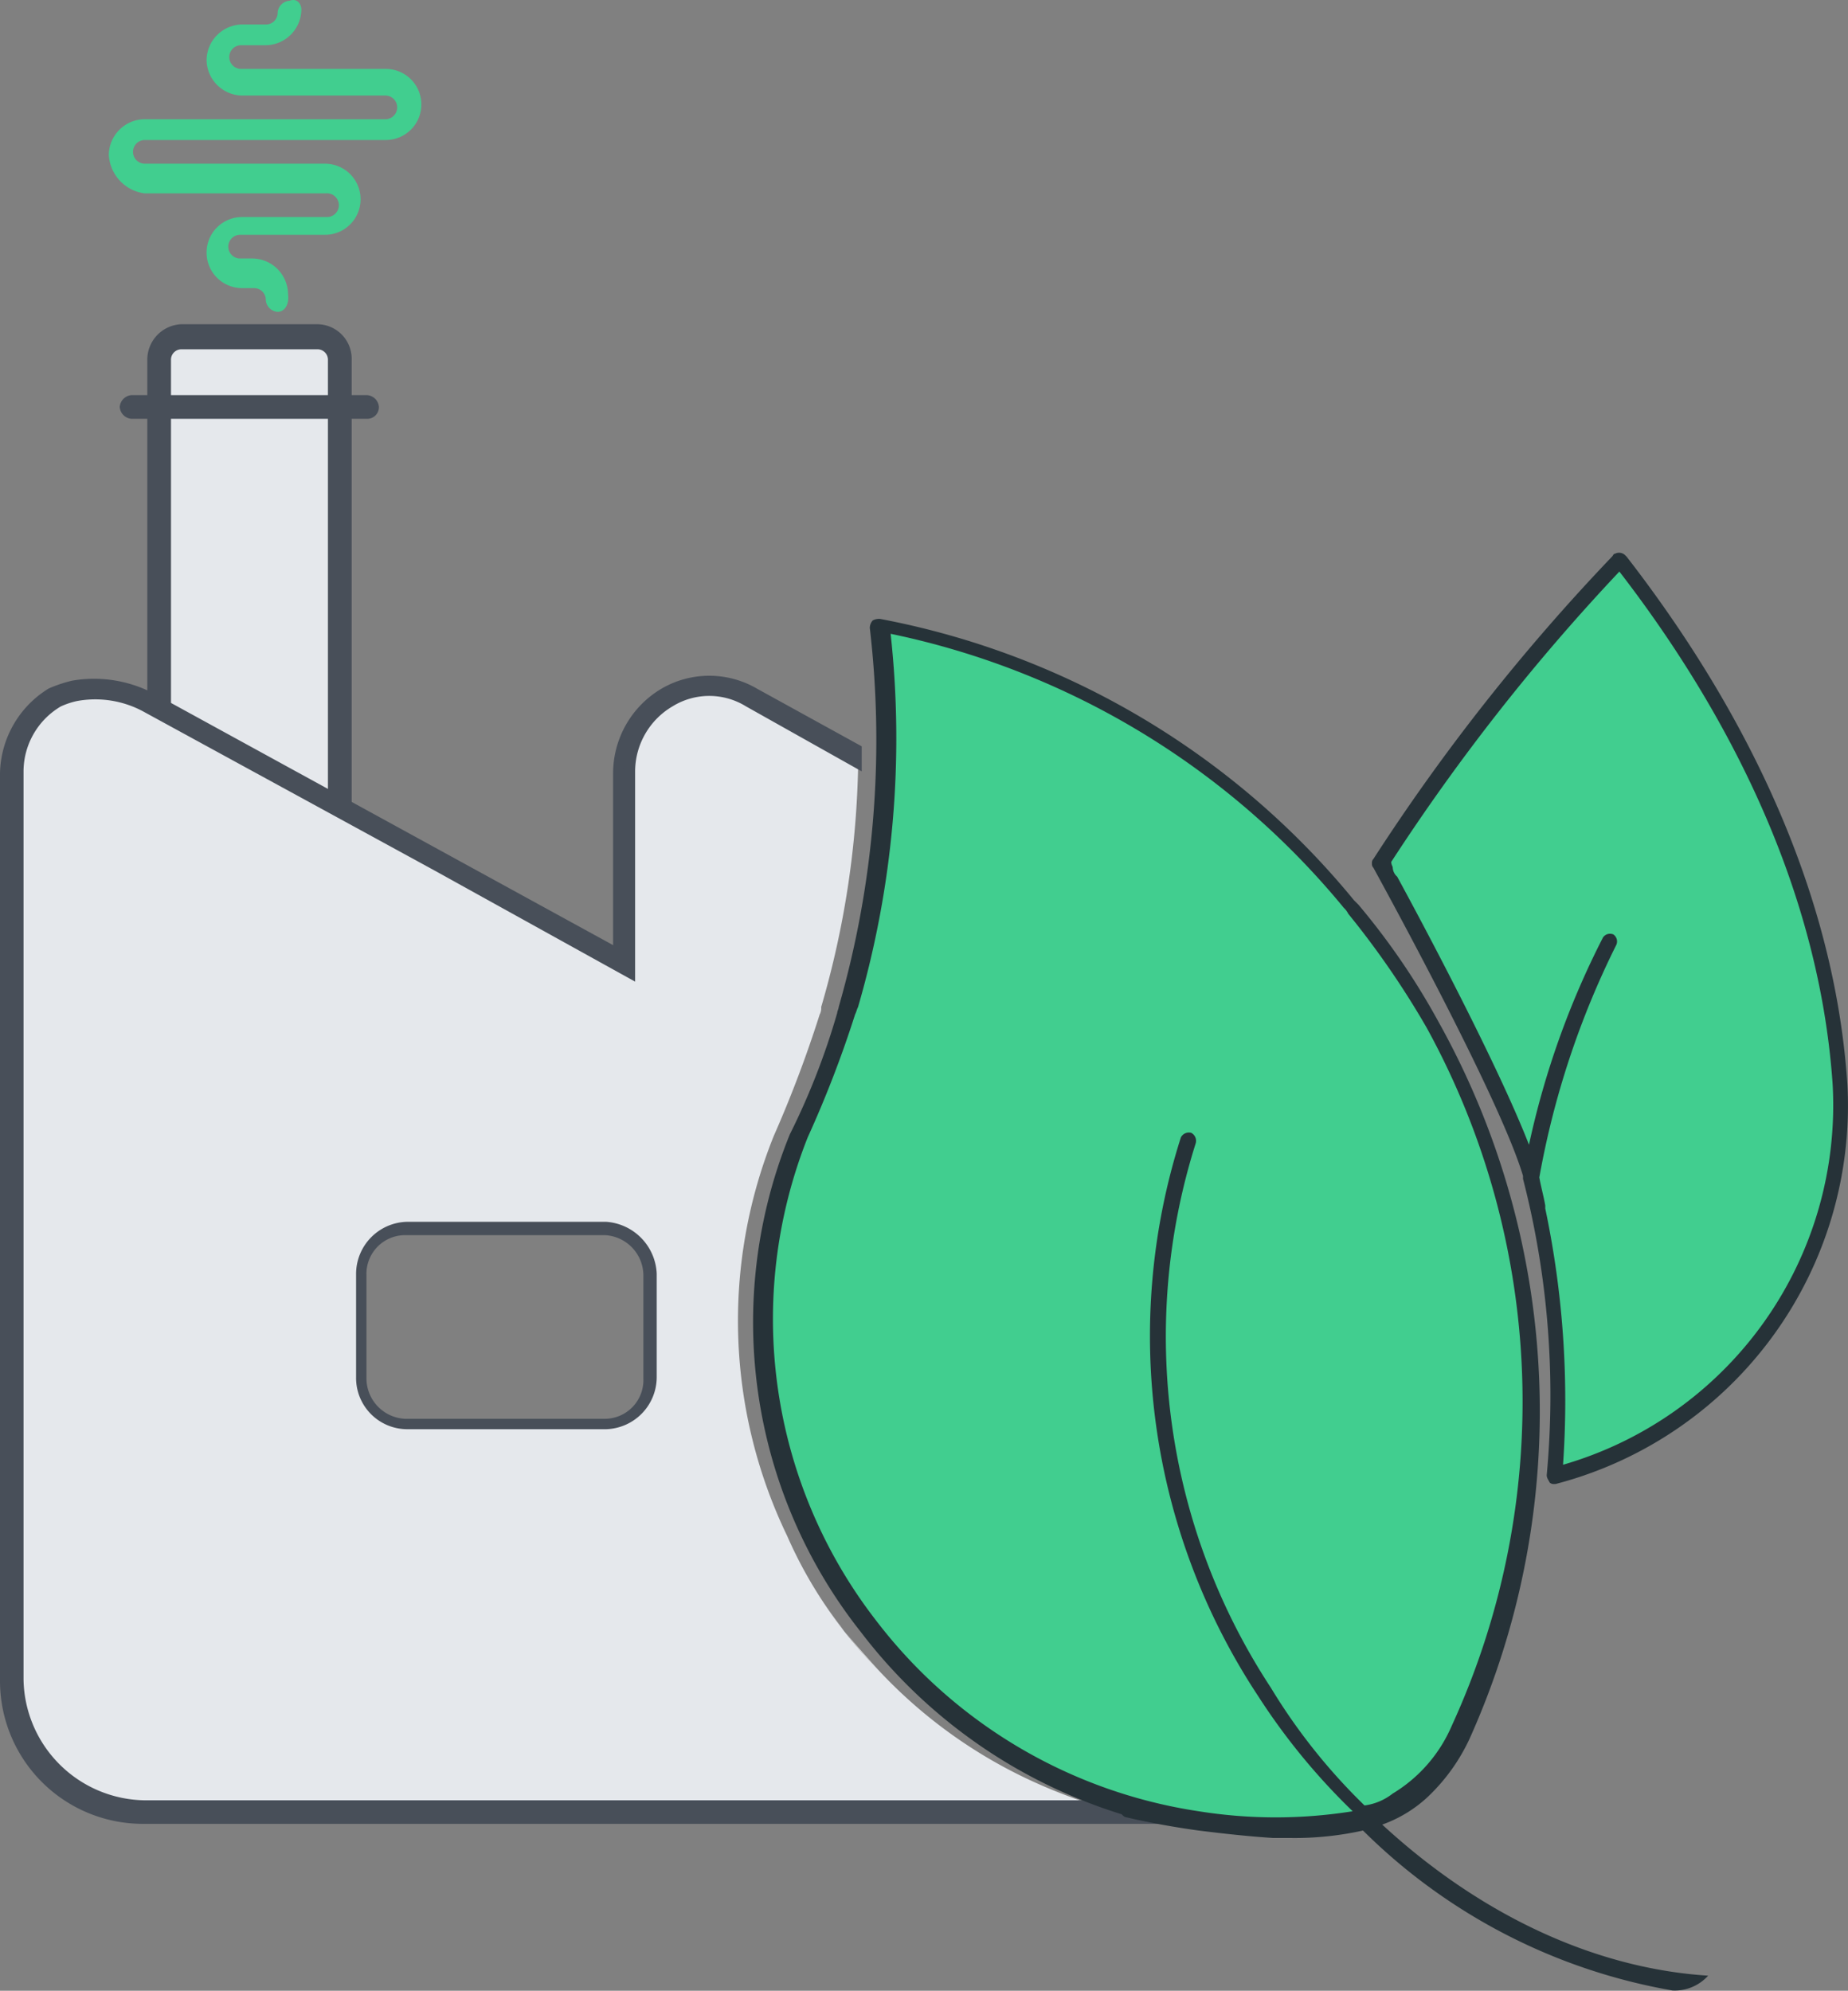 <svg xmlns="http://www.w3.org/2000/svg" width="90.733" height="97.726" viewBox="0 0 90.733 97.726"><rect x="0" y="0" width="90.733" height="97.726" fill="#808080" stroke="none"/><defs><style>.a{fill:none;}.b,.d{fill:#484f59;}.c{fill:#e5e8ec;}.d{stroke:#484f59;stroke-miterlimit:10;stroke-width:0.5px;}.e{fill:#fff;}.f{fill:#41ce8f;}.g{fill:#263238;}</style></defs><g transform="translate(0.25)"><g transform="translate(0 0)"><path class="a" d="M2170.488-1091.5h-9.816a2.514,2.514,0,0,0-2.472,2.545v5.09a2.562,2.562,0,0,0,2.472,2.545h9.816a2.514,2.514,0,0,0,2.472-2.545v-5.09h0A2.514,2.514,0,0,0,2170.488-1091.5Z" transform="translate(-2140.967 1151.551)"/><path class="b" d="M2170.27-1081.057h-9.816a3.088,3.088,0,0,1-3.054-3.127v-5.09a3.185,3.185,0,0,1,3.054-3.127h9.816a3.088,3.088,0,0,1,3.054,3.127v5.09A3.088,3.088,0,0,1,2170.27-1081.057Zm-9.889-10.107a1.9,1.9,0,0,0-1.89,1.963v5.09a1.991,1.991,0,0,0,1.89,1.963h9.816a1.9,1.9,0,0,0,1.891-1.963v-5.09a1.99,1.99,0,0,0-1.891-1.963Z" transform="translate(-2140.749 1151.797)"/><g transform="translate(6.982 15.916)"><path class="c" d="M1.891.8H8.58A1.154,1.154,0,0,1,9.671,1.958h0V24.881L.8,19.632V1.958A1.154,1.154,0,0,1,1.891.8Z" transform="translate(-0.218 -0.218)"/><path class="b" d="M9.162,25.172.291,19.937,0,19.4V1.77A1.744,1.744,0,0,1,1.672,0H8.362a1.7,1.7,0,0,1,1.672,1.77V24.633Zm-8-6.081,7.707,4.465V1.77a.512.512,0,0,0-.509-.539H1.672a.512.512,0,0,0-.509.539S1.163,19.09,1.163,19.09Z"/></g><g transform="translate(5.629 19.397)"><line class="a" x2="11.561" transform="translate(0.582 0.582)"/><path class="b" d="M12.143,1.163H.582A.626.626,0,0,1,0,.582H0A.626.626,0,0,1,.582,0H12.143a.626.626,0,0,1,.582.582h0A.573.573,0,0,1,12.143,1.163Z"/></g><path class="a" d="M2170.488-1091.5h-9.816a2.514,2.514,0,0,0-2.472,2.545v5.09a2.562,2.562,0,0,0,2.472,2.545h9.816a2.514,2.514,0,0,0,2.472-2.545v-5.09h0A2.514,2.514,0,0,0,2170.488-1091.5Z" transform="translate(-2140.967 1151.551)"/><path class="a" d="M2193.5-1061.3a25.982,25.982,0,0,0,7.271,5.308A27.5,27.5,0,0,1,2193.5-1061.3Z" transform="translate(-2150.6 1143.31)"/><path class="c" d="M2167.783-1127.164c-1.018.582-2.181,1.745-2.181,2.909v9.889l-.364.509-23.7-13.015a4.654,4.654,0,0,0-3.127-.509,1.17,1.17,0,0,0-.654.218h-.073c-1.018.582-2.181,1.672-2.181,2.836v45.88c0,3.127,3.054,5.672,6.18,5.672h46.608a26.554,26.554,0,0,1-3.344-1.309,24.041,24.041,0,0,1-7.271-5.308,21.794,21.794,0,0,1-4.508-6.617h0a24.3,24.3,0,0,1-.655-19.632,59.006,59.006,0,0,0,2.254-5.962.653.653,0,0,0,.073-.363,44.935,44.935,0,0,0,1.818-12.07l-5.6-3.126A3.285,3.285,0,0,0,2167.783-1127.164Zm-1.018,28.285h0v5.09a2.561,2.561,0,0,1-2.472,2.545h-9.816a2.514,2.514,0,0,1-2.472-2.545v-5.09a2.562,2.562,0,0,1,2.472-2.545h9.816A2.668,2.668,0,0,1,2166.765-1098.879Z" transform="translate(-2134.772 1161.403)"/><path class="d" d="M2190.124-1072.919h-48.716a6.285,6.285,0,0,1-6.253-6.18v-44.572a3.966,3.966,0,0,1,1.963-3.417,4.1,4.1,0,0,1,.872-.291,5.212,5.212,0,0,1,3.49.582l14.251,7.78,9.452,5.235v-9.889a3.967,3.967,0,0,1,1.963-3.417,3.677,3.677,0,0,1,3.854,0h0l5.308,2.981v-.654l-5.017-2.763h0a4.4,4.4,0,0,0-4.435,0,4.578,4.578,0,0,0-2.254,3.926v8.871l-22.831-12.506a6.056,6.056,0,0,0-3.926-.655,6.392,6.392,0,0,0-1.091.364,4.743,4.743,0,0,0-2.254,3.926v44.572a6.765,6.765,0,0,0,6.835,6.762h51.333c.073,0,.146,0,.146-.073C2191.941-1072.556,2191-1072.7,2190.124-1072.919Z" transform="translate(-2134.5 1161.546)"/><path class="e" d="M2191.781-1063.783c-.655-.727-1.309-1.454-1.891-2.181a24.853,24.853,0,0,1-2.69-4.435h0A24.493,24.493,0,0,0,2191.781-1063.783Z" transform="translate(-2148.881 1145.793)"/><g transform="translate(5.093)"><path class="f" d="M8.289,15.455a.626.626,0,0,1-.582-.582h0a.573.573,0,0,0-.582-.582H6.544a1.745,1.745,0,0,1,0-3.49h4.145a.582.582,0,1,0,0-1.163H1.745A2.015,2.015,0,0,1,0,7.747,1.769,1.769,0,0,1,1.745,6H13.6a.582.582,0,0,0,0-1.163H6.544A1.769,1.769,0,0,1,4.8,3.094,1.769,1.769,0,0,1,6.544,1.349H7.707A.573.573,0,0,0,8.289.767.626.626,0,0,1,8.871.185h0c.364-.145.582.145.582.436h0A1.769,1.769,0,0,1,7.707,2.367H6.471a.582.582,0,0,0,0,1.163H13.6a1.745,1.745,0,0,1,0,3.49H1.745a.582.582,0,0,0,0,1.163h8.871a1.745,1.745,0,0,1,0,3.49H6.471a.582.582,0,1,0,0,1.163h.582A1.769,1.769,0,0,1,8.8,14.582c.073.582-.218.873-.509.873Z" transform="translate(0 -0.147)"/></g><path class="f" d="M2218.388-1112.341a43.255,43.255,0,0,0-3.854-5.671l-.218-.218a39.414,39.414,0,0,0-23.049-13.67,47.68,47.68,0,0,1-1.527,18.687c0,.145-.073.218-.073.364a34.968,34.968,0,0,1-2.327,5.962,24.348,24.348,0,0,0,3.417,24.067,25.008,25.008,0,0,0,12.943,8.871h-.219s13.6,3.563,15.924-2.618h-.073A38.033,38.033,0,0,0,2218.388-1112.341Z" transform="translate(-2148.44 1162.576)"/><path class="f" d="M2249.868-1110.533h0c-.727-10.761-6.253-19.923-10.761-25.667h0a.071.071,0,0,0-.073.073,95.385,95.385,0,0,0-11.634,14.76l.364.146c.145.218,5.38,9.6,7.125,14.251-.073.364,0,.727-.073,1.091a43.429,43.429,0,0,1,1.164,14.688A18.842,18.842,0,0,0,2249.868-1110.533Z" transform="translate(-2159.852 1163.749)"/><path class="g" d="M2250.14-1110.687c-.727-10.907-6.326-20.068-10.834-25.885l-.073-.073a.431.431,0,0,0-.509-.073c-.073,0-.073.073-.146.145a100.055,100.055,0,0,0-11.707,14.833.267.267,0,0,0-.073.218.267.267,0,0,0,.073.218c.073.145,6.18,11.2,7.344,15.124v.146a42.583,42.583,0,0,1,1.164,14.542c0,.145.073.218.145.364a.268.268,0,0,0,.219.073h.073A19.193,19.193,0,0,0,2250.14-1110.687ZM2236.18-1092a45.7,45.7,0,0,0-.873-12.579h0v-.073h0v0h0v-.073h0c-.073-.436-.218-.946-.291-1.382a42.157,42.157,0,0,1,3.781-11.416.417.417,0,0,0-.145-.509.417.417,0,0,0-.509.145,41.429,41.429,0,0,0-3.635,10.18c-1.527-3.927-5.163-10.761-6.471-13.161h0a.63.63,0,0,1-.218-.436c0-.073-.073-.146-.073-.291a100.644,100.644,0,0,1,11.2-14.251c4.435,5.744,9.743,14.615,10.47,25.158A18.373,18.373,0,0,1,2236.18-1092Z" transform="translate(-2159.688 1163.904)"/><path class="g" d="M2231.9-1065.7c-5.671-.364-11.27-3.054-16-7.416a6.462,6.462,0,0,0,2.181-1.309,9.337,9.337,0,0,0,2.108-2.908,39.218,39.218,0,0,0-1.527-35.192,34.863,34.863,0,0,0-3.926-5.744l-.219-.218a39.573,39.573,0,0,0-23.267-13.815.656.656,0,0,0-.364.073.556.556,0,0,0-.146.364,47.418,47.418,0,0,1-1.527,18.614c0,.073-.073.218-.073.291a34.964,34.964,0,0,1-2.327,5.962,24.493,24.493,0,0,0,3.49,24.431,25.637,25.637,0,0,0,12.8,8.943c.073.073.146.145.218.145,0,0,1.455.364,3.563.654,1.163.146,2.472.291,3.636.364h.8a15.422,15.422,0,0,0,3.635-.364,28.477,28.477,0,0,0,15.2,7.853,2.207,2.207,0,0,0,1.745-.727Zm-21.449-14.106a31.4,31.4,0,0,1-3.708-26.758.444.444,0,0,0-.218-.509.444.444,0,0,0-.51.218,32.063,32.063,0,0,0,3.781,27.412,31.713,31.713,0,0,0,4.653,5.672,23.969,23.969,0,0,1-7.562,0,24.51,24.51,0,0,1-15.851-9.38,24.159,24.159,0,0,1-3.345-23.7,54.591,54.591,0,0,0,2.327-6.035c.073-.145.073-.218.145-.363a47.262,47.262,0,0,0,1.6-18.323,39.076,39.076,0,0,1,22.249,13.451,1,1,0,0,1,.218.291,42.464,42.464,0,0,1,3.854,5.6,38.136,38.136,0,0,1,1.236,34.247,7.215,7.215,0,0,1-2.908,3.345,2.848,2.848,0,0,1-1.381.582A28.924,28.924,0,0,1,2210.453-1079.8Z" transform="translate(-2148.285 1162.685)"/></g></g></svg>